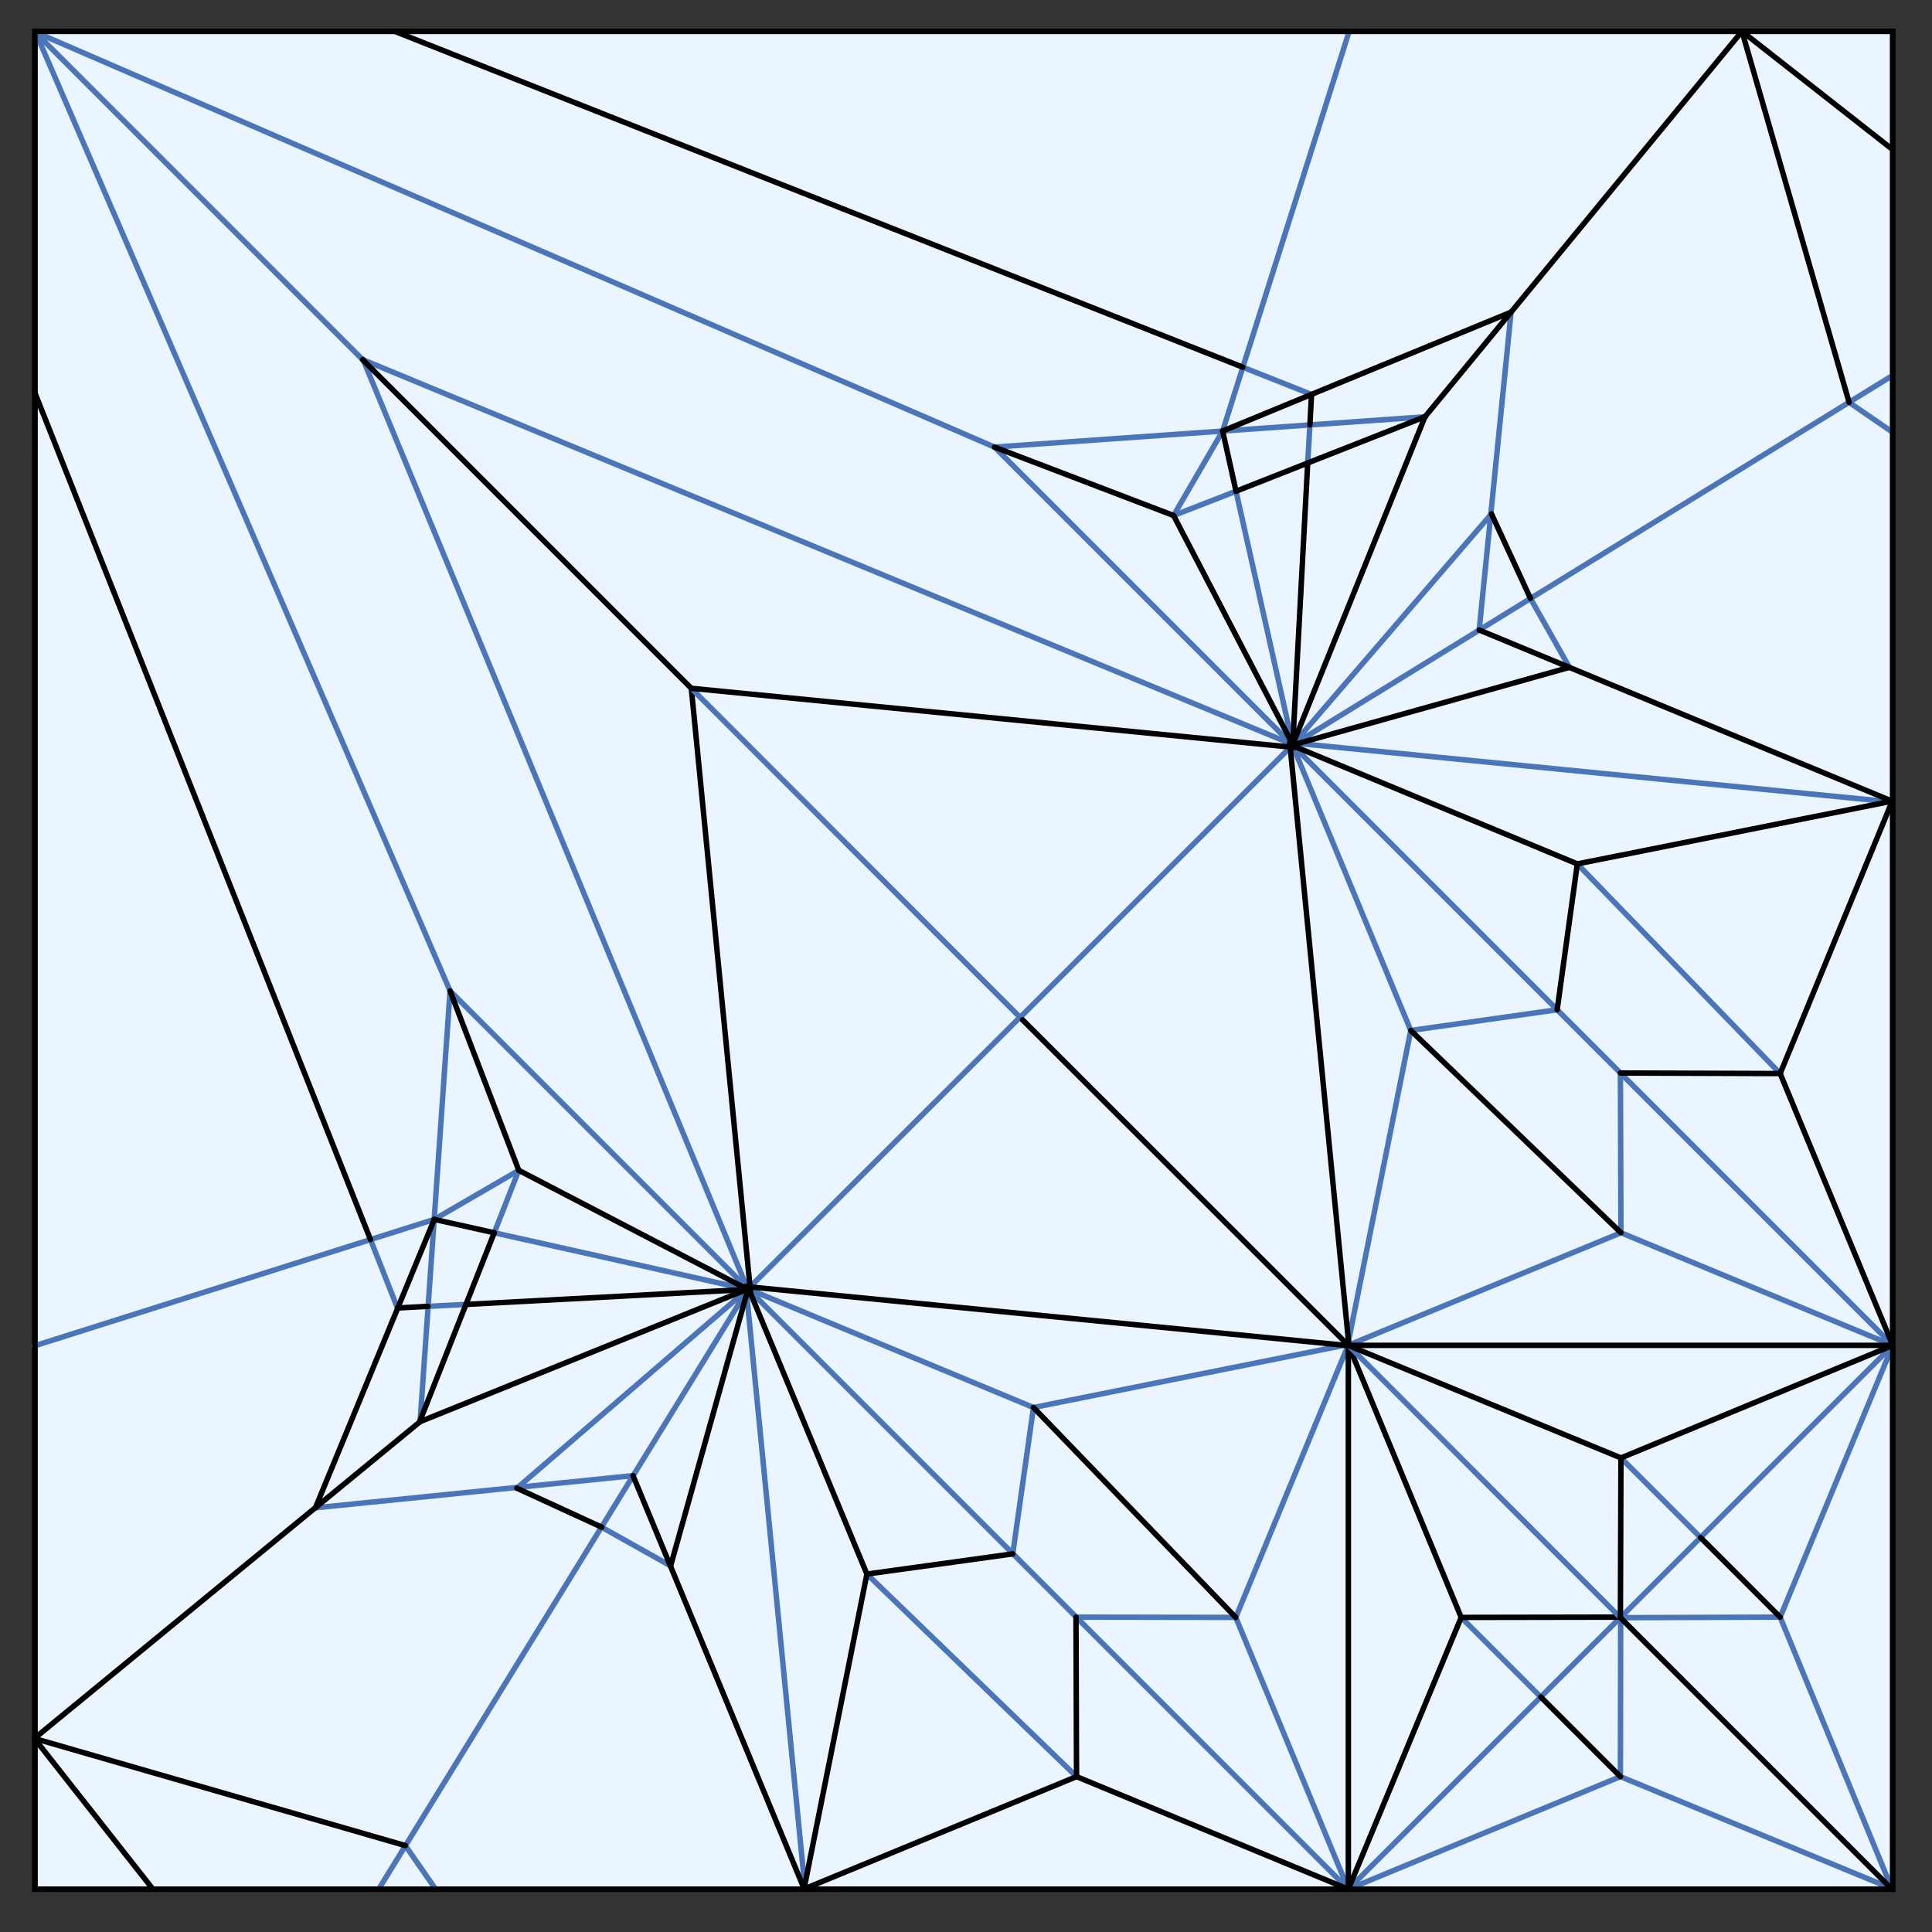 <?xml version="1.0" encoding="utf-8"?>
<!-- Generator: Adobe Illustrator 26.0.2, SVG Export Plug-In . SVG Version: 6.00 Build 0)  -->
<svg version="1.1" id="Layer_4" xmlns="http://www.w3.org/2000/svg" xmlns:xlink="http://www.w3.org/1999/xlink" x="0px" y="0px"
	 viewBox="0 0 708.7 708.7" style="enable-background:new 0 0 708.7 708.7;" xml:space="preserve">
<rect x="0" y="0" width="708.7" height="708.7" fill="#333333" stroke="none"/>
<style type="text/css">
	.st0{fill:#EBF5FF;stroke:#000000;stroke-width:2;stroke-miterlimit:10;}
	.st1{fill:none;stroke:#4B75B9;stroke-width:2;stroke-linecap:round;stroke-linejoin:round;stroke-miterlimit:10;}
	.st2{fill:none;stroke:#000000;stroke-width:2;stroke-linecap:round;stroke-linejoin:round;stroke-miterlimit:10;}
	.st3{fill:none;stroke:#000000;stroke-width:2;stroke-miterlimit:10;}
</style>
<g>
	<rect x="12.8" y="11.5" class="st0" width="681.5" height="681.5"/>
	<g>
		<g>
			<line class="st1" x1="115.7" y1="553.1" x2="232.2" y2="541.3"/>
			<path class="st1" d="M157.1,616.6"/>
			<path class="st1" d="M138.9,572.6"/>
			<line class="st1" x1="181.3" y1="452.2" x2="274.3" y2="473"/>
			<line class="st1" x1="159.3" y1="447.3" x2="12.6" y2="493.7"/>
			<line class="st1" x1="190.3" y1="429.3" x2="159.3" y2="447.3"/>
			<line class="st1" x1="190.3" y1="429.3" x2="181.3" y2="452.2"/>
			<line class="st1" x1="157" y1="479.2" x2="170.9" y2="478.5"/>
			<line class="st1" x1="165.1" y1="363.5" x2="12.9" y2="11.5"/>
			<line class="st1" x1="274.3" y1="473" x2="133.1" y2="131.7"/>
			<line class="st1" x1="145.8" y1="479.8" x2="135.9" y2="454.7"/>
			<line class="st1" x1="453.3" y1="593.3" x2="494.6" y2="493.3"/>
			<line class="st1" x1="453.3" y1="593.3" x2="494.6" y2="693"/>
			<line class="st1" x1="453.3" y1="593.3" x2="394.7" y2="593.2"/>
			<line class="st1" x1="594.4" y1="651.7" x2="694.2" y2="692.9"/>
			<line class="st1" x1="594.4" y1="651.7" x2="494.6" y2="693"/>
			<line class="st1" x1="594.4" y1="651.7" x2="594.5" y2="593.2"/>
			<line class="st1" x1="594.5" y1="593.2" x2="494.6" y2="693"/>
			<line class="st1" x1="536" y1="593.3" x2="565.2" y2="622.5"/>
			<line class="st1" x1="374.3" y1="373" x2="274.4" y2="472.8"/>
			<line class="st1" x1="165.1" y1="363.5" x2="494.6" y2="693"/>
			<line class="st1" x1="154.1" y1="521.5" x2="165.1" y2="363.5"/>
			<line class="st1" x1="494.5" y1="493.2" x2="379.1" y2="516.3"/>
			<line class="st1" x1="379.1" y1="516.3" x2="274.4" y2="472.8"/>
			<line class="st1" x1="379.1" y1="516.3" x2="371.5" y2="570"/>
			<line class="st1" x1="318" y1="577.4" x2="394.9" y2="651.7"/>
			<line class="st1" x1="295.3" y1="692.9" x2="273.6" y2="471.7"/>
			<path class="st1" d="M154.2,521.4"/>
			<path class="st1" d="M295.2,693"/>
			<line class="st1" x1="148.7" y1="677" x2="159.8" y2="693"/>
			<line class="st1" x1="138.9" y1="693" x2="274.4" y2="472.8"/>
			<line class="st1" x1="189.6" y1="545.9" x2="274.4" y2="472.8"/>
			<line class="st1" x1="246" y1="574.4" x2="220.7" y2="560.2"/>
		</g>
		<g>
			<line class="st2" x1="189.6" y1="545.9" x2="220.7" y2="560.2"/>
			<line class="st2" x1="536" y1="593.3" x2="494.6" y2="493.3"/>
			<line class="st2" x1="536" y1="593.3" x2="494.6" y2="693"/>
			<line class="st2" x1="536" y1="593.3" x2="594.5" y2="593.2"/>
			<line class="st2" x1="594.4" y1="651.7" x2="565.2" y2="622.5"/>
			<line class="st2" x1="494.6" y1="693" x2="494.6" y2="493.3"/>
			<line class="st2" x1="295" y1="692.9" x2="232.2" y2="541.3"/>
			<line class="st2" x1="190.3" y1="429.3" x2="165.1" y2="363.5"/>
			<line class="st2" x1="190.3" y1="429.3" x2="274.3" y2="473"/>
			<line class="st2" x1="394.9" y1="651.7" x2="295" y2="692.9"/>
			<line class="st2" x1="394.9" y1="651.7" x2="494.6" y2="693"/>
			<line class="st2" x1="394.9" y1="651.7" x2="394.7" y2="593.2"/>
			<line class="st2" x1="379.1" y1="516.3" x2="453.3" y2="593.3"/>
			<line class="st2" x1="494.6" y1="493.6" x2="273.4" y2="471.9"/>
			<line class="st2" x1="253.6" y1="252.6" x2="275.3" y2="473.8"/>
			<line class="st2" x1="295" y1="692.6" x2="318" y2="577.4"/>
			<line class="st2" x1="318" y1="577.4" x2="274.6" y2="472.7"/>
			<line class="st2" x1="318" y1="577.4" x2="371.5" y2="570"/>
			<line class="st2" x1="154.1" y1="521.5" x2="274.4" y2="472.8"/>
			<line class="st2" x1="154.1" y1="521.5" x2="12.6" y2="637.7"/>
			<line class="st2" x1="148.7" y1="677" x2="12.6" y2="637.7"/>
			<line class="st2" x1="56.1" y1="693" x2="12.6" y2="637.7"/>
			<line class="st2" x1="246" y1="574.4" x2="274.4" y2="472.8"/>
			<line class="st2" x1="115.7" y1="553.1" x2="159.3" y2="447.3"/>
			<line class="st2" x1="145.8" y1="479.8" x2="157" y2="479.2"/>
			<line class="st2" x1="170.9" y1="478.5" x2="274.3" y2="473"/>
			<line class="st2" x1="135.9" y1="454.7" x2="12.6" y2="143.6"/>
			<line class="st2" x1="159.3" y1="447.3" x2="181.3" y2="452.2"/>
			<line class="st2" x1="181.3" y1="452.2" x2="153.9" y2="521.6"/>
		</g>
	</g>
	<g>
		<g>
			<line class="st1" x1="494.7" y1="493.6" x2="594.4" y2="593.4"/>
			<line class="st1" x1="253.7" y1="252.6" x2="375.1" y2="374.1"/>
			<line class="st1" x1="12.8" y1="11.7" x2="133" y2="131.9"/>
			<line class="st1" x1="542.6" y1="231.1" x2="554.3" y2="114.5"/>
			<path class="st1" d="M617.8,155.9"/>
			<path class="st1" d="M573.9,137.7"/>
			<line class="st1" x1="474.2" y1="273.1" x2="453.4" y2="180.2"/>
			<line class="st1" x1="494.9" y1="11.5" x2="448.5" y2="158.1"/>
			<line class="st1" x1="448.5" y1="158.1" x2="430.5" y2="189.1"/>
			<line class="st1" x1="453.4" y1="180.2" x2="430.5" y2="189.1"/>
			<line class="st1" x1="479.7" y1="169.8" x2="480.5" y2="155.9"/>
			<line class="st1" x1="12.8" y1="11.7" x2="364.8" y2="164"/>
			<line class="st1" x1="133" y1="131.9" x2="474.2" y2="273.1"/>
			<line class="st1" x1="455.9" y1="134.7" x2="481.1" y2="144.7"/>
			<line class="st1" x1="494.5" y1="493.5" x2="594.6" y2="452.2"/>
			<line class="st1" x1="694.3" y1="493.5" x2="594.6" y2="452.2"/>
			<line class="st1" x1="594.4" y1="393.6" x2="594.6" y2="452.2"/>
			<line class="st1" x1="694.1" y1="693.1" x2="653" y2="593.2"/>
			<line class="st1" x1="694.3" y1="493.5" x2="653" y2="593.2"/>
			<line class="st1" x1="594.4" y1="593.4" x2="653" y2="593.2"/>
			<line class="st1" x1="694.3" y1="493.5" x2="594.4" y2="593.4"/>
			<line class="st1" x1="623.8" y1="564" x2="594.6" y2="534.8"/>
			<line class="st1" x1="474.1" y1="273.3" x2="374.2" y2="373.2"/>
			<line class="st1" x1="694.3" y1="493.5" x2="364.8" y2="164"/>
			<line class="st1" x1="364.8" y1="164" x2="522.7" y2="152.9"/>
			<line class="st1" x1="517.5" y1="378" x2="494.4" y2="493.3"/>
			<line class="st1" x1="474.1" y1="273.3" x2="517.5" y2="378"/>
			<line class="st1" x1="571.2" y1="370.4" x2="517.5" y2="378"/>
			<line class="st1" x1="653" y1="393.8" x2="578.6" y2="316.9"/>
			<line class="st1" x1="473" y1="272.4" x2="694.1" y2="294.2"/>
			<path class="st1" d="M522.6,153.1"/>
			<path class="st1" d="M694.3,294"/>
			<line class="st1" x1="694.3" y1="158.6" x2="678.3" y2="147.6"/>
			<line class="st1" x1="474.1" y1="273.3" x2="694.3" y2="137.7"/>
			<line class="st1" x1="474.1" y1="273.3" x2="547.1" y2="188.5"/>
			<line class="st1" x1="561.4" y1="219.5" x2="575.7" y2="244.8"/>
		</g>
		<g>
			<line class="st2" x1="594.4" y1="593.4" x2="694.1" y2="693.1"/>
			<line class="st2" x1="375.1" y1="374.1" x2="494.7" y2="493.6"/>
			<line class="st2" x1="133" y1="131.9" x2="253.7" y2="252.6"/>
			<line class="st2" x1="561.4" y1="219.5" x2="547.1" y2="188.5"/>
			<line class="st2" x1="494.5" y1="493.5" x2="594.6" y2="534.8"/>
			<line class="st2" x1="694.3" y1="493.5" x2="594.6" y2="534.8"/>
			<line class="st2" x1="594.4" y1="593.4" x2="594.6" y2="534.8"/>
			<line class="st2" x1="623.8" y1="564" x2="653" y2="593.2"/>
			<line class="st2" x1="494.5" y1="493.5" x2="694.3" y2="493.5"/>
			<line class="st2" x1="542.6" y1="231.1" x2="694.1" y2="293.9"/>
			<line class="st2" x1="364.8" y1="164" x2="430.5" y2="189.1"/>
			<line class="st2" x1="474.2" y1="273.1" x2="430.5" y2="189.1"/>
			<line class="st2" x1="694.1" y1="293.9" x2="653" y2="393.8"/>
			<line class="st2" x1="694.3" y1="493.5" x2="653" y2="393.8"/>
			<line class="st2" x1="594.4" y1="393.6" x2="653" y2="393.8"/>
			<line class="st2" x1="594.6" y1="452.2" x2="517.5" y2="378"/>
			<line class="st2" x1="473.1" y1="272.3" x2="494.8" y2="493.5"/>
			<line class="st2" x1="475" y1="274.2" x2="253.8" y2="252.5"/>
			<line class="st2" x1="578.6" y1="316.9" x2="693.9" y2="293.9"/>
			<line class="st2" x1="473.9" y1="273.4" x2="578.6" y2="316.9"/>
			<line class="st2" x1="571.2" y1="370.4" x2="578.6" y2="316.9"/>
			<line class="st2" x1="474.1" y1="273.3" x2="522.7" y2="152.9"/>
			<line class="st2" x1="639" y1="11.5" x2="522.7" y2="152.9"/>
			<line class="st2" x1="639" y1="11.5" x2="678.3" y2="147.6"/>
			<line class="st2" x1="639" y1="11.5" x2="694.3" y2="54.9"/>
			<line class="st2" x1="474.1" y1="273.3" x2="575.7" y2="244.8"/>
			<line class="st2" x1="448.5" y1="158.1" x2="554.3" y2="114.5"/>
			<line class="st2" x1="480.5" y1="155.9" x2="481.1" y2="144.7"/>
			<line class="st2" x1="474.2" y1="273.1" x2="479.7" y2="169.8"/>
			<line class="st2" x1="144.8" y1="11.5" x2="455.9" y2="134.7"/>
			<line class="st2" x1="453.4" y1="180.2" x2="448.5" y2="158.1"/>
			<line class="st2" x1="522.9" y1="152.8" x2="453.4" y2="180.2"/>
		</g>
	</g>
	<rect x="12.8" y="11.5" class="st3" width="681.5" height="681.5"/>
</g>
</svg>
